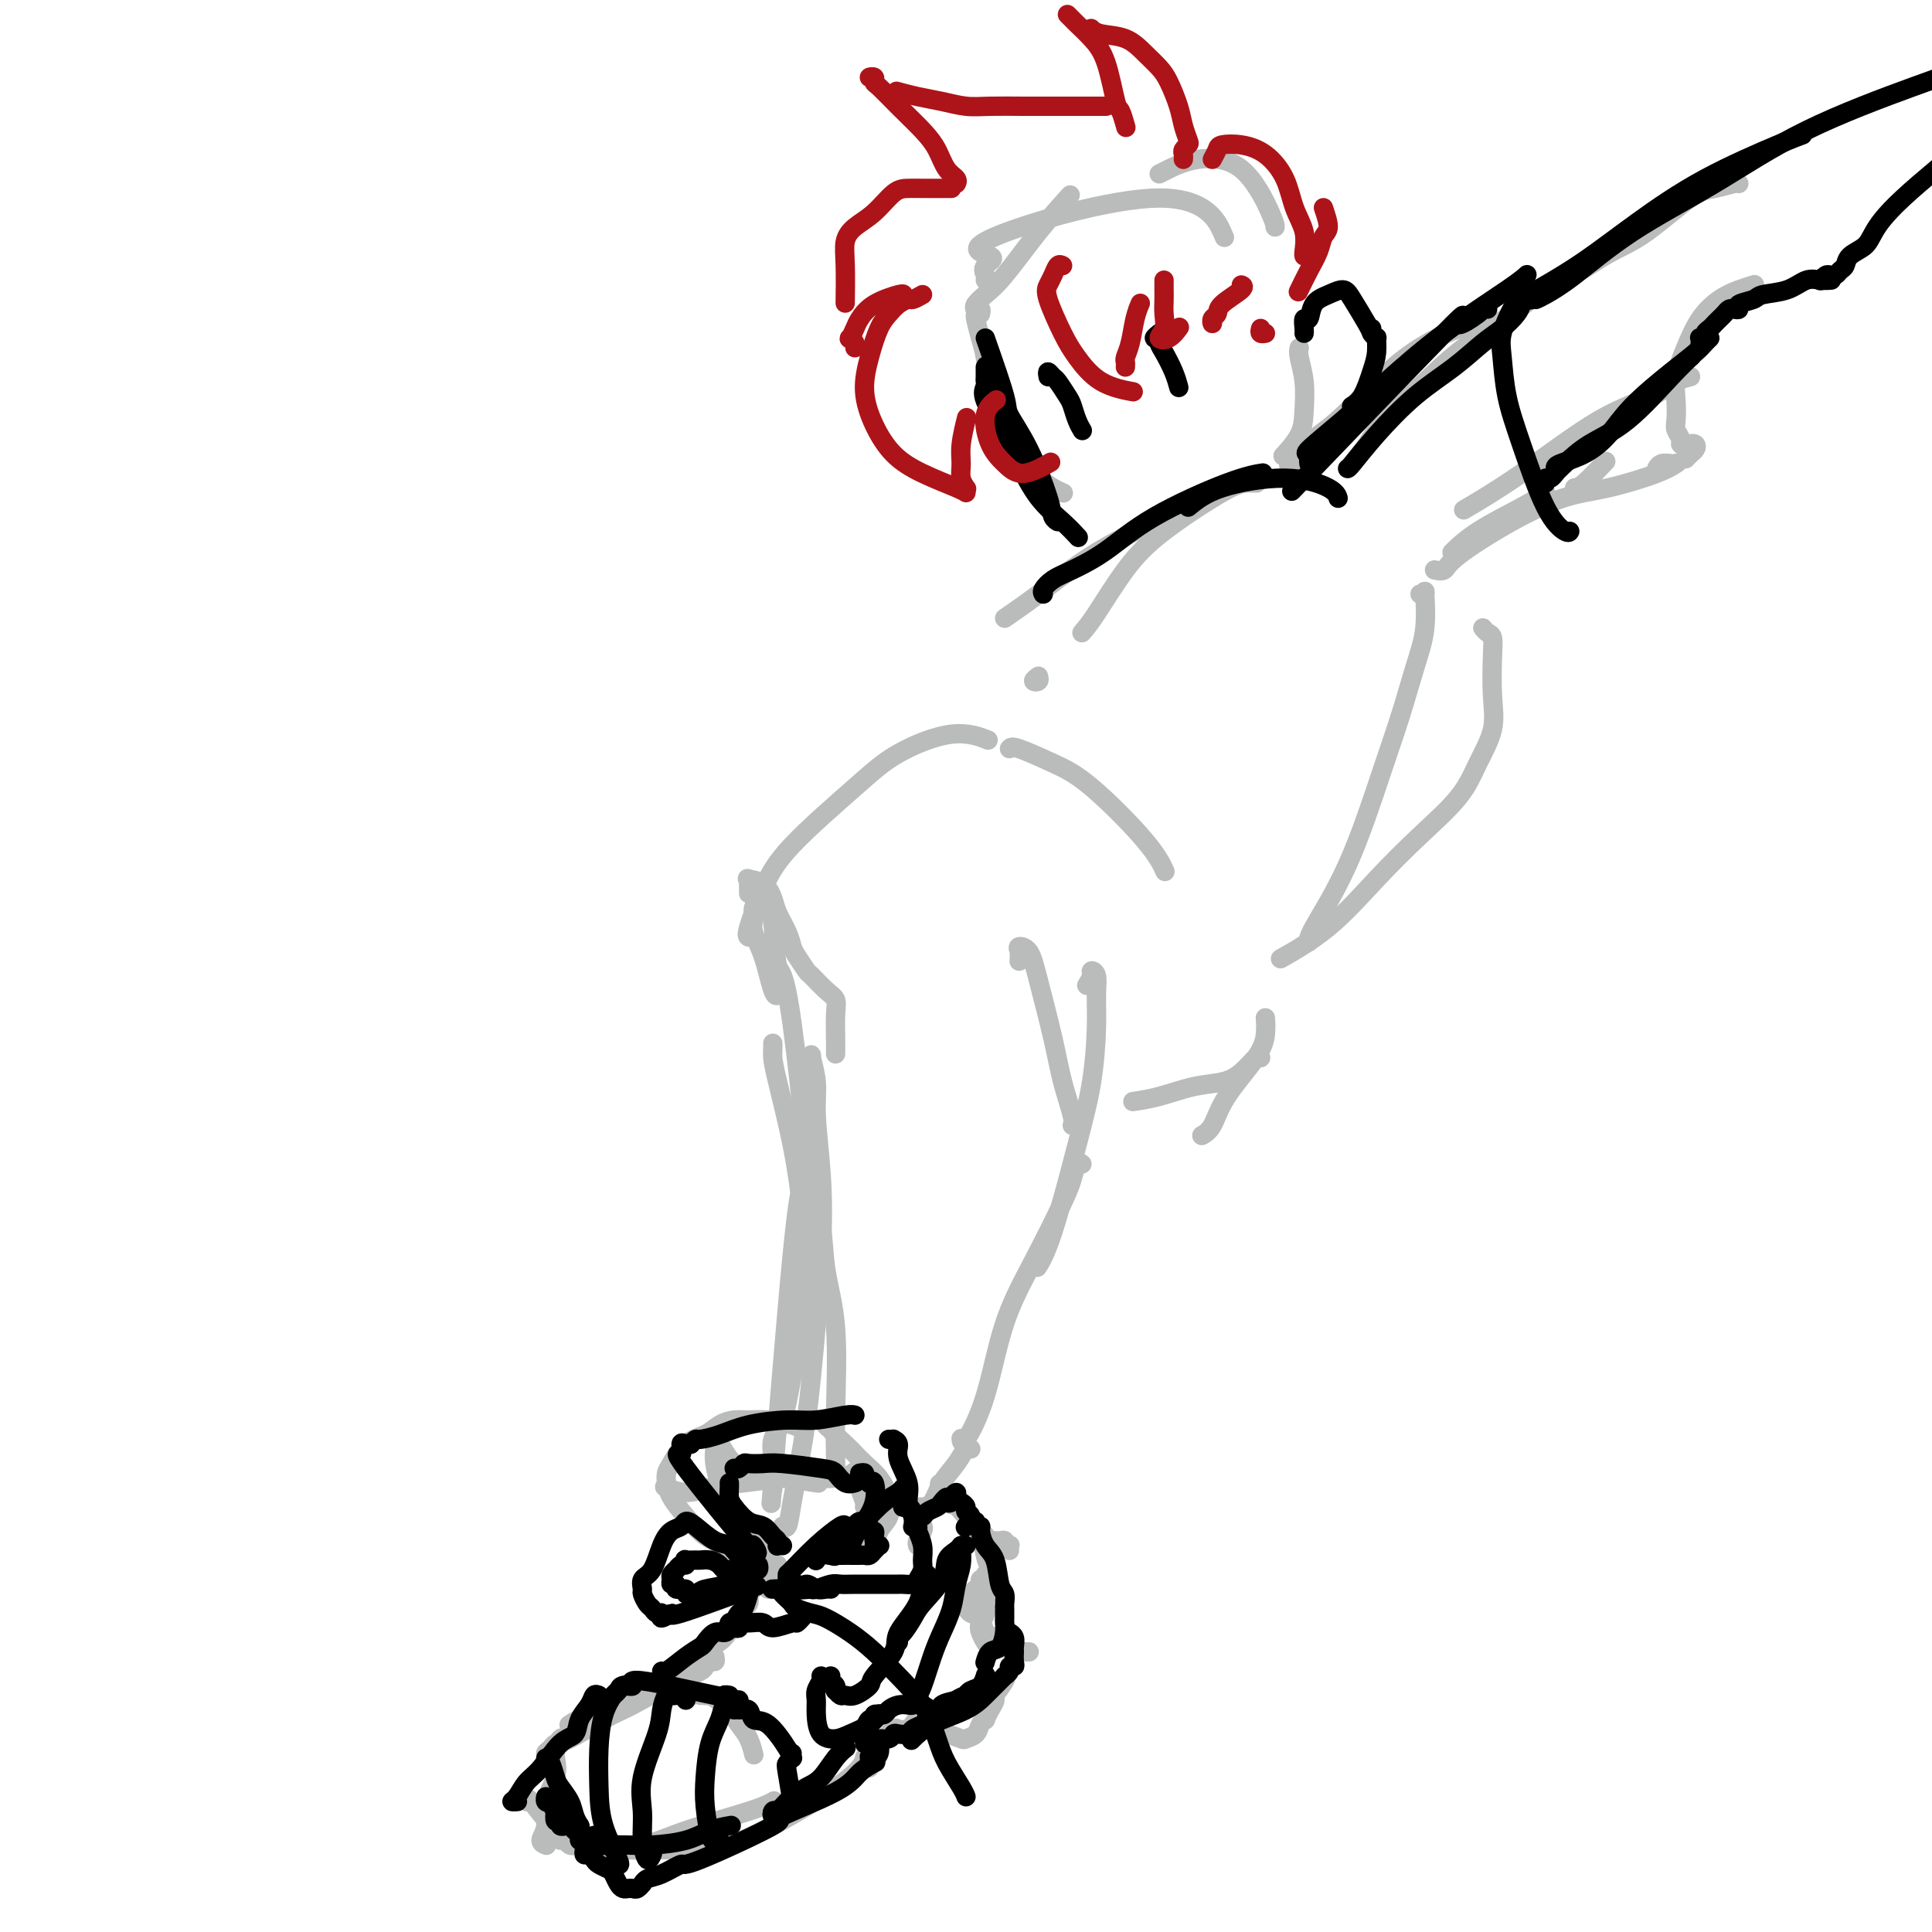 <svg viewBox='0 0 400 400' version='1.1' xmlns='http://www.w3.org/2000/svg' xmlns:xlink='http://www.w3.org/1999/xlink'><g fill='none' stroke='#BABBBB' stroke-width='4' stroke-linecap='round' stroke-linejoin='round'><path d='M202,63c-0.007,0.312 -0.013,0.624 0,1c0.013,0.376 0.046,0.815 0,1c-0.046,0.185 -0.170,0.116 0,1c0.170,0.884 0.634,2.720 1,4c0.366,1.280 0.634,2.003 1,4c0.366,1.997 0.829,5.268 1,7c0.171,1.732 0.049,1.923 0,2c-0.049,0.077 -0.024,0.038 0,0'/><path d='M205,85c0.299,0.275 0.597,0.549 1,1c0.403,0.451 0.910,1.077 2,3c1.090,1.923 2.762,5.142 4,7c1.238,1.858 2.043,2.354 3,3c0.957,0.646 2.065,1.443 3,2c0.935,0.557 1.696,0.873 2,1c0.304,0.127 0.152,0.063 0,0'/><path d='M203,65c0.103,-0.441 0.205,-0.883 0,-1c-0.205,-0.117 -0.718,0.089 -1,0c-0.282,-0.089 -0.334,-0.473 0,-1c0.334,-0.527 1.054,-1.196 2,-2c0.946,-0.804 2.120,-1.741 4,-4c1.880,-2.259 4.468,-5.839 7,-9c2.532,-3.161 5.009,-5.903 6,-7c0.991,-1.097 0.495,-0.548 0,0'/><path d='M204,58c0.089,-0.246 0.177,-0.491 0,-1c-0.177,-0.509 -0.621,-1.280 0,-2c0.621,-0.720 2.307,-1.389 1,-2c-1.307,-0.611 -5.608,-1.164 1,-4c6.608,-2.836 24.125,-7.956 34,-8c9.875,-0.044 12.107,4.987 13,7c0.893,2.013 0.446,1.006 0,0'/><path d='M240,36c0.392,-0.202 0.785,-0.404 2,-1c1.215,-0.596 3.254,-1.585 6,-2c2.746,-0.415 6.200,-0.256 9,2c2.800,2.256 4.946,6.607 6,9c1.054,2.393 1.015,2.826 1,3c-0.015,0.174 -0.008,0.087 0,0'/><path d='M269,72c-0.112,0.429 -0.223,0.858 0,2c0.223,1.142 0.781,2.997 1,5c0.219,2.003 0.100,4.156 0,6c-0.100,1.844 -0.181,3.381 -1,5c-0.819,1.619 -2.377,3.320 -3,4c-0.623,0.680 -0.312,0.340 0,0'/><path d='M215,140c-0.536,0.393 -1.071,0.786 -1,1c0.071,0.214 0.750,0.250 1,0c0.250,-0.250 0.071,-0.786 0,-1c-0.071,-0.214 -0.036,-0.107 0,0'/><path d='M224,131c0.743,-0.853 1.487,-1.707 3,-4c1.513,-2.293 3.796,-6.026 6,-9c2.204,-2.974 4.328,-5.189 8,-8c3.672,-2.811 8.891,-6.217 12,-8c3.109,-1.783 4.106,-1.941 5,-2c0.894,-0.059 1.684,-0.017 2,0c0.316,0.017 0.158,0.008 0,0'/><path d='M208,128c2.281,-1.582 4.561,-3.164 7,-5c2.439,-1.836 5.035,-3.925 8,-6c2.965,-2.075 6.298,-4.136 12,-7c5.702,-2.864 13.772,-6.533 17,-8c3.228,-1.467 1.614,-0.734 0,0'/><path d='M155,194c-0.249,-0.128 -0.498,-0.255 0,-2c0.498,-1.745 1.744,-5.107 3,-8c1.256,-2.893 2.523,-5.318 6,-9c3.477,-3.682 9.164,-8.622 13,-12c3.836,-3.378 5.822,-5.194 9,-7c3.178,-1.806 7.548,-3.602 11,-4c3.452,-0.398 5.986,0.600 7,1c1.014,0.400 0.507,0.200 0,0'/><path d='M209,155c0.215,-0.265 0.429,-0.529 2,0c1.571,0.529 4.498,1.852 7,3c2.502,1.148 4.578,2.122 8,5c3.422,2.878 8.191,7.659 11,11c2.809,3.341 3.660,5.240 4,6c0.340,0.760 0.170,0.380 0,0'/><path d='M158,185c0.000,0.000 0.100,0.100 0.1,0.1'/><path d='M157,187c-0.435,0.261 -0.870,0.522 -1,1c-0.130,0.478 0.046,1.172 0,2c-0.046,0.828 -0.313,1.791 0,3c0.313,1.209 1.208,2.664 2,5c0.792,2.336 1.483,5.552 2,7c0.517,1.448 0.862,1.128 1,1c0.138,-0.128 0.069,-0.064 0,0'/><path d='M155,185c0.005,-0.339 0.011,-0.678 0,-1c-0.011,-0.322 -0.038,-0.627 0,-1c0.038,-0.373 0.142,-0.814 0,-1c-0.142,-0.186 -0.529,-0.118 0,0c0.529,0.118 1.973,0.287 3,1c1.027,0.713 1.636,1.971 2,3c0.364,1.029 0.483,1.828 1,3c0.517,1.172 1.432,2.718 2,4c0.568,1.282 0.788,2.301 1,3c0.212,0.699 0.414,1.079 1,2c0.586,0.921 1.554,2.383 2,3c0.446,0.617 0.368,0.388 1,1c0.632,0.612 1.973,2.066 3,3c1.027,0.934 1.739,1.347 2,2c0.261,0.653 0.070,1.546 0,3c-0.070,1.454 -0.019,3.468 0,5c0.019,1.532 0.005,2.580 0,3c-0.005,0.420 -0.003,0.210 0,0'/><path d='M159,189c-0.097,0.050 -0.193,0.099 0,0c0.193,-0.099 0.676,-0.347 1,2c0.324,2.347 0.489,7.289 1,9c0.511,1.711 1.368,0.191 3,12c1.632,11.809 4.038,36.945 5,47c0.962,10.055 0.481,5.027 0,0'/><path d='M280,96c-0.299,0.382 -0.598,0.765 0,0c0.598,-0.765 2.092,-2.677 3,-4c0.908,-1.323 1.229,-2.056 3,-4c1.771,-1.944 4.994,-5.099 8,-8c3.006,-2.901 5.797,-5.548 9,-8c3.203,-2.452 6.817,-4.709 10,-7c3.183,-2.291 5.934,-4.617 8,-6c2.066,-1.383 3.447,-1.824 4,-2c0.553,-0.176 0.276,-0.088 0,0'/><path d='M267,97c-0.162,-0.413 -0.325,-0.826 0,-1c0.325,-0.174 1.136,-0.110 2,-1c0.864,-0.890 1.781,-2.733 3,-4c1.219,-1.267 2.739,-1.958 6,-5c3.261,-3.042 8.263,-8.434 13,-12c4.737,-3.566 9.211,-5.304 11,-6c1.789,-0.696 0.895,-0.348 0,0'/><path d='M294,123c0.434,0.165 0.868,0.329 1,0c0.132,-0.329 -0.037,-1.152 0,0c0.037,1.152 0.281,4.280 0,7c-0.281,2.720 -1.088,5.033 -2,8c-0.912,2.967 -1.929,6.589 -3,10c-1.071,3.411 -2.196,6.613 -4,12c-1.804,5.387 -4.288,12.959 -7,19c-2.712,6.041 -5.653,10.549 -7,13c-1.347,2.451 -1.099,2.843 -1,3c0.099,0.157 0.050,0.078 0,0'/><path d='M307,130c0.311,0.378 0.622,0.755 1,1c0.378,0.245 0.825,0.356 1,1c0.175,0.644 0.080,1.821 0,4c-0.080,2.179 -0.146,5.360 0,8c0.146,2.640 0.504,4.739 0,7c-0.504,2.261 -1.869,4.682 -3,7c-1.131,2.318 -2.028,4.531 -4,7c-1.972,2.469 -5.020,5.195 -8,8c-2.980,2.805 -5.891,5.690 -9,9c-3.109,3.310 -6.414,7.045 -10,10c-3.586,2.955 -7.453,5.130 -9,6c-1.547,0.870 -0.773,0.435 0,0'/><path d='M262,211c-0.017,-0.241 -0.035,-0.482 0,0c0.035,0.482 0.121,1.688 0,3c-0.121,1.312 -0.450,2.730 -2,5c-1.550,2.270 -4.323,5.392 -6,8c-1.677,2.608 -2.259,4.702 -3,6c-0.741,1.298 -1.640,1.799 -2,2c-0.360,0.201 -0.180,0.100 0,0'/><path d='M261,219c-0.168,-0.283 -0.336,-0.567 -1,0c-0.664,0.567 -1.825,1.984 -3,3c-1.175,1.016 -2.365,1.631 -4,2c-1.635,0.369 -3.717,0.491 -6,1c-2.283,0.509 -4.769,1.406 -7,2c-2.231,0.594 -4.209,0.884 -5,1c-0.791,0.116 -0.396,0.058 0,0'/><path d='M211,199c0.050,-0.729 0.100,-1.457 0,-2c-0.100,-0.543 -0.351,-0.900 0,-1c0.351,-0.100 1.303,0.057 2,1c0.697,0.943 1.139,2.673 2,6c0.861,3.327 2.139,8.251 3,12c0.861,3.749 1.303,6.325 2,9c0.697,2.675 1.649,5.451 2,7c0.351,1.549 0.100,1.871 0,2c-0.100,0.129 -0.050,0.064 0,0'/><path d='M225,204c0.453,-0.724 0.907,-1.448 1,-2c0.093,-0.552 -0.173,-0.932 0,-1c0.173,-0.068 0.785,0.175 1,1c0.215,0.825 0.031,2.232 0,4c-0.031,1.768 0.089,3.896 0,7c-0.089,3.104 -0.389,7.182 -1,11c-0.611,3.818 -1.535,7.374 -3,13c-1.465,5.626 -3.471,13.322 -5,18c-1.529,4.678 -2.580,6.336 -3,7c-0.420,0.664 -0.210,0.332 0,0'/><path d='M224,241c-0.333,-0.265 -0.665,-0.529 -1,0c-0.335,0.529 -0.672,1.852 -1,3c-0.328,1.148 -0.648,2.120 -2,5c-1.352,2.880 -3.735,7.668 -6,12c-2.265,4.332 -4.411,8.208 -6,13c-1.589,4.792 -2.622,10.501 -4,15c-1.378,4.499 -3.102,7.788 -4,9c-0.898,1.212 -0.971,0.346 -1,0c-0.029,-0.346 -0.015,-0.173 0,0'/><path d='M168,248c-0.212,0.063 -0.425,0.127 0,1c0.425,0.873 1.487,2.556 2,5c0.513,2.444 0.477,5.650 1,9c0.523,3.350 1.604,6.845 2,12c0.396,5.155 0.106,11.969 0,17c-0.106,5.031 -0.029,8.277 0,10c0.029,1.723 0.008,1.921 0,2c-0.008,0.079 -0.004,0.040 0,0'/><path d='M160,216c0.010,0.264 0.019,0.529 0,1c-0.019,0.471 -0.067,1.149 0,2c0.067,0.851 0.251,1.876 1,5c0.749,3.124 2.065,8.348 3,13c0.935,4.652 1.489,8.734 2,13c0.511,4.266 0.981,8.717 1,13c0.019,4.283 -0.412,8.400 -1,12c-0.588,3.600 -1.335,6.685 -2,10c-0.665,3.315 -1.250,6.861 -2,9c-0.750,2.139 -1.665,2.872 -2,4c-0.335,1.128 -0.090,2.650 0,4c0.090,1.350 0.026,2.529 0,3c-0.026,0.471 -0.013,0.236 0,0'/><path d='M160,307c0.008,0.298 0.015,0.596 0,1c-0.015,0.404 -0.053,0.914 0,0c0.053,-0.914 0.196,-3.250 0,-1c-0.196,2.250 -0.733,9.088 0,0c0.733,-9.088 2.736,-34.101 4,-47c1.264,-12.899 1.790,-13.686 2,-14c0.210,-0.314 0.105,-0.157 0,0'/><path d='M167,222c0.455,-1.154 0.910,-2.307 1,-3c0.090,-0.693 -0.184,-0.925 0,0c0.184,0.925 0.828,3.008 1,5c0.172,1.992 -0.128,3.892 0,7c0.128,3.108 0.682,7.422 1,12c0.318,4.578 0.398,9.420 0,17c-0.398,7.580 -1.273,17.898 -2,25c-0.727,7.102 -1.305,10.989 -2,15c-0.695,4.011 -1.506,8.147 -2,11c-0.494,2.853 -0.672,4.422 -1,5c-0.328,0.578 -0.808,0.165 -1,0c-0.192,-0.165 -0.096,-0.083 0,0'/><path d='M158,319c-0.417,-0.112 -0.834,-0.225 -1,0c-0.166,0.225 -0.081,0.787 0,1c0.081,0.213 0.159,0.076 0,0c-0.159,-0.076 -0.556,-0.090 -1,0c-0.444,0.090 -0.934,0.286 -1,0c-0.066,-0.286 0.294,-1.052 0,-2c-0.294,-0.948 -1.242,-2.077 -2,-3c-0.758,-0.923 -1.326,-1.638 -2,-3c-0.674,-1.362 -1.455,-3.370 -2,-5c-0.545,-1.630 -0.855,-2.883 -1,-4c-0.145,-1.117 -0.126,-2.096 0,-3c0.126,-0.904 0.360,-1.731 1,-1c0.640,0.731 1.685,3.019 3,4c1.315,0.981 2.899,0.655 5,1c2.101,0.345 4.720,1.362 7,2c2.280,0.638 4.223,0.897 5,1c0.777,0.103 0.389,0.052 0,0'/><path d='M177,305c-0.152,-0.218 -0.304,-0.437 0,0c0.304,0.437 1.064,1.529 2,2c0.936,0.471 2.047,0.322 3,1c0.953,0.678 1.749,2.184 3,3c1.251,0.816 2.958,0.942 4,1c1.042,0.058 1.421,0.046 2,0c0.579,-0.046 1.360,-0.128 2,-1c0.640,-0.872 1.138,-2.535 2,-4c0.862,-1.465 2.087,-2.733 3,-4c0.913,-1.267 1.515,-2.533 2,-3c0.485,-0.467 0.853,-0.133 1,0c0.147,0.133 0.074,0.067 0,0'/><path d='M157,327c-0.298,0.786 -0.596,1.573 -1,2c-0.404,0.427 -0.915,0.496 -1,1c-0.085,0.504 0.257,1.445 0,2c-0.257,0.555 -1.114,0.726 -2,2c-0.886,1.274 -1.800,3.652 -3,5c-1.200,1.348 -2.686,1.668 -4,3c-1.314,1.332 -2.455,3.677 -4,5c-1.545,1.323 -3.493,1.626 -5,2c-1.507,0.374 -2.573,0.821 -3,1c-0.427,0.179 -0.213,0.089 0,0'/><path d='M148,343c0.084,0.448 0.169,0.896 0,1c-0.169,0.104 -0.590,-0.137 -1,0c-0.410,0.137 -0.809,0.651 -1,1c-0.191,0.349 -0.175,0.534 -1,1c-0.825,0.466 -2.490,1.215 -4,2c-1.510,0.785 -2.865,1.607 -4,2c-1.135,0.393 -2.049,0.358 -4,1c-1.951,0.642 -4.940,1.962 -7,3c-2.060,1.038 -3.191,1.794 -4,2c-0.809,0.206 -1.295,-0.137 -2,0c-0.705,0.137 -1.630,0.753 -2,1c-0.370,0.247 -0.185,0.123 0,0'/><path d='M120,358c-0.311,0.000 -0.622,0.000 -1,0c-0.378,0.000 -0.822,0.000 -1,0c-0.178,0.000 -0.089,0.000 0,0'/><path d='M117,360c-0.314,-0.190 -0.628,-0.380 -1,0c-0.372,0.380 -0.802,1.330 -1,2c-0.198,0.670 -0.163,1.062 0,2c0.163,0.938 0.454,2.423 0,4c-0.454,1.577 -1.652,3.246 -2,5c-0.348,1.754 0.154,3.594 0,5c-0.154,1.406 -0.965,2.379 -1,3c-0.035,0.621 0.704,0.892 1,1c0.296,0.108 0.148,0.054 0,0'/><path d='M116,381c0.343,-0.112 0.687,-0.224 1,0c0.313,0.224 0.596,0.784 1,1c0.404,0.216 0.929,0.087 2,0c1.071,-0.087 2.687,-0.132 5,0c2.313,0.132 5.324,0.441 8,0c2.676,-0.441 5.016,-1.634 9,-3c3.984,-1.366 9.611,-2.906 13,-4c3.389,-1.094 4.540,-1.741 5,-2c0.460,-0.259 0.230,-0.129 0,0'/><path d='M109,373c-0.017,-0.597 -0.034,-1.194 1,0c1.034,1.194 3.121,4.179 5,6c1.879,1.821 3.552,2.478 6,3c2.448,0.522 5.671,0.909 9,1c3.329,0.091 6.762,-0.112 10,0c3.238,0.112 6.279,0.541 11,-1c4.721,-1.541 11.121,-5.052 16,-8c4.879,-2.948 8.237,-5.332 10,-7c1.763,-1.668 1.932,-2.619 2,-3c0.068,-0.381 0.034,-0.190 0,0'/><path d='M180,366c-0.087,-0.397 -0.174,-0.793 0,-1c0.174,-0.207 0.609,-0.224 1,-1c0.391,-0.776 0.738,-2.312 1,-3c0.262,-0.688 0.437,-0.527 1,-1c0.563,-0.473 1.512,-1.581 2,-2c0.488,-0.419 0.513,-0.151 1,0c0.487,0.151 1.436,0.185 2,0c0.564,-0.185 0.741,-0.587 1,-1c0.259,-0.413 0.598,-0.835 1,-1c0.402,-0.165 0.868,-0.074 1,0c0.132,0.074 -0.070,0.129 0,0c0.070,-0.129 0.412,-0.442 1,0c0.588,0.442 1.422,1.639 2,2c0.578,0.361 0.899,-0.113 1,0c0.101,0.113 -0.019,0.813 0,1c0.019,0.187 0.176,-0.138 1,0c0.824,0.138 2.316,0.741 3,1c0.684,0.259 0.561,0.176 1,0c0.439,-0.176 1.441,-0.445 2,-1c0.559,-0.555 0.676,-1.396 1,-2c0.324,-0.604 0.855,-0.972 1,-1c0.145,-0.028 -0.097,0.283 0,0c0.097,-0.283 0.534,-1.162 1,-2c0.466,-0.838 0.962,-1.636 1,-2c0.038,-0.364 -0.382,-0.293 0,-1c0.382,-0.707 1.564,-2.190 2,-3c0.436,-0.810 0.124,-0.946 0,-1c-0.124,-0.054 -0.062,-0.027 0,0'/><path d='M213,342c-0.024,0.001 -0.048,0.001 0,0c0.048,-0.001 0.168,-0.004 0,0c-0.168,0.004 -0.624,0.015 -1,0c-0.376,-0.015 -0.674,-0.055 -1,0c-0.326,0.055 -0.682,0.203 -1,0c-0.318,-0.203 -0.600,-0.759 -1,-1c-0.400,-0.241 -0.918,-0.166 -1,0c-0.082,0.166 0.273,0.424 0,0c-0.273,-0.424 -1.174,-1.531 -2,-2c-0.826,-0.469 -1.577,-0.300 -2,-1c-0.423,-0.700 -0.517,-2.267 -1,-3c-0.483,-0.733 -1.355,-0.630 -2,-1c-0.645,-0.370 -1.064,-1.214 -1,-2c0.064,-0.786 0.609,-1.516 1,-2c0.391,-0.484 0.627,-0.722 1,-1c0.373,-0.278 0.885,-0.597 1,-1c0.115,-0.403 -0.165,-0.892 0,-1c0.165,-0.108 0.775,0.163 1,0c0.225,-0.163 0.064,-0.761 0,-1c-0.064,-0.239 -0.032,-0.120 0,0'/><path d='M209,321c-0.032,-0.415 -0.064,-0.829 0,-1c0.064,-0.171 0.224,-0.098 0,0c-0.224,0.098 -0.833,0.222 -1,0c-0.167,-0.222 0.109,-0.791 0,-1c-0.109,-0.209 -0.603,-0.059 -1,0c-0.397,0.059 -0.698,0.027 -1,0c-0.302,-0.027 -0.605,-0.048 -1,0c-0.395,0.048 -0.884,0.165 -1,0c-0.116,-0.165 0.140,-0.612 0,-1c-0.140,-0.388 -0.675,-0.718 -1,-1c-0.325,-0.282 -0.440,-0.516 -1,-1c-0.560,-0.484 -1.566,-1.217 -2,-2c-0.434,-0.783 -0.296,-1.616 -1,-2c-0.704,-0.384 -2.248,-0.319 -3,-1c-0.752,-0.681 -0.710,-2.107 -1,-3c-0.290,-0.893 -0.912,-1.253 0,0c0.912,1.253 3.360,4.120 5,6c1.640,1.880 2.474,2.774 3,4c0.526,1.226 0.743,2.784 1,4c0.257,1.216 0.552,2.091 1,2c0.448,-0.091 1.048,-1.148 1,-2c-0.048,-0.852 -0.744,-1.499 -1,-2c-0.256,-0.501 -0.073,-0.858 0,-1c0.073,-0.142 0.037,-0.071 0,0'/><path d='M204,320c-0.082,-0.064 -0.163,-0.127 0,0c0.163,0.127 0.572,0.445 1,1c0.428,0.555 0.876,1.346 1,3c0.124,1.654 -0.075,4.172 0,5c0.075,0.828 0.426,-0.036 0,0c-0.426,0.036 -1.627,0.970 -2,2c-0.373,1.030 0.082,2.157 0,3c-0.082,0.843 -0.702,1.401 -1,2c-0.298,0.599 -0.272,1.238 0,2c0.272,0.762 0.792,1.646 1,2c0.208,0.354 0.104,0.177 0,0'/><path d='M115,363c-0.940,0.084 -1.880,0.167 -2,0c-0.120,-0.167 0.580,-0.585 1,-1c0.420,-0.415 0.559,-0.826 1,-1c0.441,-0.174 1.185,-0.110 3,-1c1.815,-0.890 4.700,-2.732 7,-4c2.300,-1.268 4.014,-1.961 6,-3c1.986,-1.039 4.244,-2.423 6,-3c1.756,-0.577 3.011,-0.348 4,0c0.989,0.348 1.711,0.814 2,1c0.289,0.186 0.144,0.093 0,0'/><path d='M145,351c0.430,-0.015 0.860,-0.031 1,0c0.140,0.031 -0.009,0.108 0,0c0.009,-0.108 0.177,-0.403 1,0c0.823,0.403 2.301,1.502 3,2c0.699,0.498 0.618,0.393 1,1c0.382,0.607 1.226,1.926 2,3c0.774,1.074 1.478,1.905 2,3c0.522,1.095 0.864,2.456 1,3c0.136,0.544 0.068,0.272 0,0'/><path d='M159,329c-0.033,-0.206 -0.066,-0.412 0,-1c0.066,-0.588 0.230,-1.560 0,-2c-0.230,-0.440 -0.855,-0.350 -2,-1c-1.145,-0.650 -2.811,-2.039 -4,-3c-1.189,-0.961 -1.902,-1.493 -3,-2c-1.098,-0.507 -2.582,-0.990 -4,-2c-1.418,-1.010 -2.771,-2.548 -4,-4c-1.229,-1.452 -2.336,-2.819 -3,-4c-0.664,-1.181 -0.887,-2.175 -1,-3c-0.113,-0.825 -0.116,-1.482 0,-2c0.116,-0.518 0.352,-0.899 1,-2c0.648,-1.101 1.709,-2.922 3,-4c1.291,-1.078 2.812,-1.414 4,-2c1.188,-0.586 2.044,-1.422 3,-2c0.956,-0.578 2.011,-0.897 3,-1c0.989,-0.103 1.911,0.011 3,0c1.089,-0.011 2.343,-0.147 4,0c1.657,0.147 3.715,0.578 5,1c1.285,0.422 1.796,0.835 2,1c0.204,0.165 0.102,0.083 0,0'/><path d='M173,297c0.073,0.084 0.147,0.167 0,0c-0.147,-0.167 -0.513,-0.585 -1,-1c-0.487,-0.415 -1.095,-0.827 -1,-1c0.095,-0.173 0.892,-0.108 1,0c0.108,0.108 -0.473,0.258 0,1c0.473,0.742 2.001,2.077 3,3c0.999,0.923 1.471,1.433 2,2c0.529,0.567 1.116,1.190 2,2c0.884,0.810 2.066,1.808 3,3c0.934,1.192 1.620,2.578 2,4c0.380,1.422 0.456,2.878 0,4c-0.456,1.122 -1.442,1.909 -2,3c-0.558,1.091 -0.689,2.486 -1,3c-0.311,0.514 -0.803,0.147 -1,0c-0.197,-0.147 -0.098,-0.073 0,0'/><path d='M190,316c0.392,-0.061 0.785,-0.121 1,0c0.215,0.121 0.254,0.424 0,1c-0.254,0.576 -0.799,1.424 -1,2c-0.201,0.576 -0.057,0.879 0,1c0.057,0.121 0.029,0.061 0,0'/><path d='M179,312c0.116,-0.130 0.232,-0.260 0,-1c-0.232,-0.740 -0.812,-2.090 -1,-3c-0.188,-0.910 0.016,-1.379 0,-2c-0.016,-0.621 -0.251,-1.392 0,-2c0.251,-0.608 0.988,-1.052 1,-1c0.012,0.052 -0.702,0.602 -1,1c-0.298,0.398 -0.181,0.646 -1,1c-0.819,0.354 -2.574,0.815 -4,1c-1.426,0.185 -2.523,0.093 -4,0c-1.477,-0.093 -3.335,-0.186 -6,0c-2.665,0.186 -6.137,0.652 -9,1c-2.863,0.348 -5.118,0.578 -7,1c-1.882,0.422 -3.391,1.037 -5,1c-1.609,-0.037 -3.317,-0.725 -4,-1c-0.683,-0.275 -0.342,-0.138 0,0'/><path d='M161,324c-0.431,-0.083 -0.861,-0.166 -2,-1c-1.139,-0.834 -2.986,-2.419 -4,-3c-1.014,-0.581 -1.196,-0.156 -1,0c0.196,0.156 0.770,0.045 1,0c0.230,-0.045 0.115,-0.022 0,0'/><path d='M326,101c0.400,0.022 0.800,0.044 2,-1c1.200,-1.044 3.200,-3.156 4,-4c0.800,-0.844 0.400,-0.422 0,0'/><path d='M320,102c-1.244,0.821 -2.488,1.643 -5,3c-2.512,1.357 -6.292,3.250 -9,5c-2.708,1.750 -4.345,3.357 -5,4c-0.655,0.643 -0.327,0.321 0,0'/><path d='M297,118c0.764,0.165 1.529,0.330 2,0c0.471,-0.330 0.650,-1.155 3,-3c2.350,-1.845 6.872,-4.708 11,-7c4.128,-2.292 7.863,-4.012 11,-5c3.137,-0.988 5.676,-1.245 9,-2c3.324,-0.755 7.434,-2.007 10,-3c2.566,-0.993 3.588,-1.726 4,-2c0.412,-0.274 0.215,-0.087 0,0c-0.215,0.087 -0.450,0.075 -1,0c-0.550,-0.075 -1.417,-0.212 -2,0c-0.583,0.212 -0.881,0.775 -1,1c-0.119,0.225 -0.060,0.113 0,0'/><path d='M349,95c0.318,-0.338 0.636,-0.675 1,-1c0.364,-0.325 0.773,-0.636 1,-1c0.227,-0.364 0.272,-0.781 0,-1c-0.272,-0.219 -0.862,-0.240 -1,0c-0.138,0.240 0.174,0.742 0,1c-0.174,0.258 -0.835,0.273 -1,0c-0.165,-0.273 0.166,-0.834 0,-1c-0.166,-0.166 -0.829,0.063 -1,0c-0.171,-0.063 0.149,-0.420 0,-1c-0.149,-0.580 -0.767,-1.385 -1,-2c-0.233,-0.615 -0.083,-1.042 0,-2c0.083,-0.958 0.097,-2.448 0,-4c-0.097,-1.552 -0.305,-3.165 0,-5c0.305,-1.835 1.122,-3.893 2,-6c0.878,-2.107 1.815,-4.263 3,-6c1.185,-1.737 2.617,-3.053 4,-4c1.383,-0.947 2.719,-1.524 4,-2c1.281,-0.476 2.509,-0.850 3,-1c0.491,-0.150 0.246,-0.075 0,0'/><path d='M327,55c-0.114,0.463 -0.229,0.926 0,1c0.229,0.074 0.801,-0.242 2,-1c1.199,-0.758 3.025,-1.958 5,-3c1.975,-1.042 4.098,-1.925 7,-4c2.902,-2.075 6.581,-5.340 9,-7c2.419,-1.660 3.576,-1.713 5,-2c1.424,-0.287 3.114,-0.808 4,-1c0.886,-0.192 0.967,-0.055 1,0c0.033,0.055 0.016,0.027 0,0'/><path d='M348,78c1.094,-0.043 2.188,-0.086 2,0c-0.188,0.086 -1.660,0.301 -3,1c-1.340,0.699 -2.550,1.884 -5,3c-2.450,1.116 -6.141,2.165 -11,5c-4.859,2.835 -10.885,7.456 -16,11c-5.115,3.544 -9.319,6.013 -11,7c-1.681,0.987 -0.841,0.494 0,0'/></g>
<g fill='none' stroke='#000000' stroke-width='4' stroke-linecap='round' stroke-linejoin='round'><path d='M204,70c1.668,4.758 3.336,9.516 4,12c0.664,2.484 0.325,2.694 1,4c0.675,1.306 2.363,3.709 4,7c1.637,3.291 3.222,7.470 4,10c0.778,2.530 0.748,3.412 1,4c0.252,0.588 0.786,0.882 1,1c0.214,0.118 0.107,0.059 0,0'/><path d='M204,77c-0.000,-0.399 -0.000,-0.797 0,-1c0.000,-0.203 0.001,-0.210 0,0c-0.001,0.210 -0.004,0.636 0,1c0.004,0.364 0.014,0.666 0,1c-0.014,0.334 -0.052,0.701 0,1c0.052,0.299 0.193,0.529 0,1c-0.193,0.471 -0.719,1.182 0,3c0.719,1.818 2.683,4.743 4,7c1.317,2.257 1.985,3.845 3,6c1.015,2.155 2.375,4.877 4,7c1.625,2.123 3.514,3.649 5,5c1.486,1.351 2.567,2.529 3,3c0.433,0.471 0.216,0.236 0,0'/><path d='M217,78c-0.097,-0.527 -0.195,-1.054 0,-1c0.195,0.054 0.682,0.689 1,1c0.318,0.311 0.467,0.297 1,1c0.533,0.703 1.449,2.122 2,3c0.551,0.878 0.735,1.215 1,2c0.265,0.785 0.610,2.019 1,3c0.390,0.981 0.826,1.709 1,2c0.174,0.291 0.087,0.146 0,0'/><path d='M240,69c-0.540,0.444 -1.080,0.887 -1,1c0.080,0.113 0.782,-0.106 1,0c0.218,0.106 -0.046,0.537 0,1c0.046,0.463 0.404,0.959 1,2c0.596,1.041 1.430,2.626 2,4c0.570,1.374 0.877,2.535 1,3c0.123,0.465 0.061,0.232 0,0'/><path d='M270,69c0.027,-0.175 0.054,-0.351 0,-1c-0.054,-0.649 -0.190,-1.772 0,-2c0.190,-0.228 0.707,0.439 1,0c0.293,-0.439 0.362,-1.985 1,-3c0.638,-1.015 1.845,-1.498 3,-2c1.155,-0.502 2.257,-1.024 3,-1c0.743,0.024 1.127,0.594 2,2c0.873,1.406 2.235,3.648 3,5c0.765,1.352 0.933,1.815 1,2c0.067,0.185 0.034,0.093 0,0'/><path d='M284,68c-0.115,0.291 -0.229,0.582 0,1c0.229,0.418 0.802,0.962 1,1c0.198,0.038 0.021,-0.431 0,0c-0.021,0.431 0.113,1.762 0,3c-0.113,1.238 -0.474,2.383 -1,4c-0.526,1.617 -1.219,3.704 -2,5c-0.781,1.296 -1.652,1.799 -2,2c-0.348,0.201 -0.174,0.101 0,0'/></g>
<g fill='none' stroke='#AD1419' stroke-width='4' stroke-linecap='round' stroke-linejoin='round'><path d='M245,33c0.028,-0.336 0.057,-0.673 0,-1c-0.057,-0.327 -0.199,-0.645 0,-1c0.199,-0.355 0.741,-0.749 1,-1c0.259,-0.251 0.236,-0.360 0,-1c-0.236,-0.640 -0.685,-1.812 -1,-3c-0.315,-1.188 -0.498,-2.392 -1,-4c-0.502,-1.608 -1.325,-3.621 -2,-5c-0.675,-1.379 -1.204,-2.125 -2,-3c-0.796,-0.875 -1.860,-1.881 -3,-3c-1.140,-1.119 -2.357,-2.351 -4,-3c-1.643,-0.649 -3.712,-0.713 -5,-1c-1.288,-0.287 -1.797,-0.796 -2,-1c-0.203,-0.204 -0.102,-0.102 0,0'/><path d='M221,3c0.380,0.377 0.760,0.753 1,1c0.240,0.247 0.340,0.364 1,1c0.660,0.636 1.879,1.789 3,3c1.121,1.211 2.143,2.479 3,5c0.857,2.521 1.549,6.294 2,8c0.451,1.706 0.660,1.344 1,2c0.340,0.656 0.811,2.330 1,3c0.189,0.670 0.094,0.335 0,0'/><path d='M229,22c-0.803,-0.000 -1.606,-0.000 -2,0c-0.394,0.000 -0.377,0.000 -1,0c-0.623,-0.000 -1.884,-0.000 -3,0c-1.116,0.000 -2.086,0.001 -3,0c-0.914,-0.001 -1.773,-0.003 -3,0c-1.227,0.003 -2.823,0.012 -5,0c-2.177,-0.012 -4.934,-0.045 -7,0c-2.066,0.045 -3.440,0.170 -5,0c-1.560,-0.170 -3.305,-0.633 -5,-1c-1.695,-0.367 -3.341,-0.637 -5,-1c-1.659,-0.363 -3.331,-0.818 -4,-1c-0.669,-0.182 -0.334,-0.091 0,0'/><path d='M181,16c-0.538,0.028 -1.076,0.057 -1,0c0.076,-0.057 0.765,-0.199 1,0c0.235,0.199 0.017,0.741 0,1c-0.017,0.259 0.169,0.237 1,1c0.831,0.763 2.307,2.312 4,4c1.693,1.688 3.602,3.514 5,5c1.398,1.486 2.283,2.633 3,4c0.717,1.367 1.264,2.954 2,4c0.736,1.046 1.660,1.551 2,2c0.340,0.449 0.097,0.843 0,1c-0.097,0.157 -0.049,0.079 0,0'/><path d='M197,39c-0.895,-0.000 -1.790,-0.000 -2,0c-0.210,0.000 0.265,0.000 0,0c-0.265,-0.000 -1.270,-0.002 -2,0c-0.730,0.002 -1.186,0.006 -2,0c-0.814,-0.006 -1.987,-0.022 -3,0c-1.013,0.022 -1.865,0.081 -3,1c-1.135,0.919 -2.553,2.699 -4,4c-1.447,1.301 -2.924,2.122 -4,3c-1.076,0.878 -1.752,1.813 -2,3c-0.248,1.187 -0.067,2.627 0,5c0.067,2.373 0.019,5.678 0,7c-0.019,1.322 -0.010,0.661 0,0'/><path d='M177,72c0.106,-0.296 0.213,-0.592 0,-1c-0.213,-0.408 -0.744,-0.928 -1,-1c-0.256,-0.072 -0.237,0.302 0,0c0.237,-0.302 0.690,-1.282 1,-2c0.310,-0.718 0.475,-1.173 1,-2c0.525,-0.827 1.409,-2.026 3,-3c1.591,-0.974 3.890,-1.724 5,-2c1.110,-0.276 1.031,-0.079 1,0c-0.031,0.079 -0.016,0.039 0,0'/><path d='M191,61c-0.780,0.441 -1.560,0.881 -2,1c-0.440,0.119 -0.541,-0.084 -1,0c-0.459,0.084 -1.277,0.456 -2,1c-0.723,0.544 -1.352,1.259 -2,2c-0.648,0.741 -1.315,1.506 -2,3c-0.685,1.494 -1.387,3.715 -2,6c-0.613,2.285 -1.139,4.633 -1,7c0.139,2.367 0.941,4.753 2,7c1.059,2.247 2.375,4.353 4,6c1.625,1.647 3.559,2.833 6,4c2.441,1.167 5.388,2.314 7,3c1.612,0.686 1.889,0.910 2,1c0.111,0.090 0.055,0.045 0,0'/><path d='M200,101c0.115,0.157 0.231,0.315 0,0c-0.231,-0.315 -0.808,-1.101 -1,-2c-0.192,-0.899 0.000,-1.911 0,-3c0.000,-1.089 -0.192,-2.255 0,-4c0.192,-1.745 0.769,-4.070 1,-5c0.231,-0.930 0.115,-0.465 0,0'/><path d='M206,83c0.238,-0.185 0.477,-0.369 0,0c-0.477,0.369 -1.668,1.293 -2,3c-0.332,1.707 0.196,4.198 1,6c0.804,1.802 1.886,2.916 3,4c1.114,1.084 2.262,2.138 4,2c1.738,-0.138 4.068,-1.468 5,-2c0.932,-0.532 0.466,-0.266 0,0'/><path d='M220,55c-0.334,-0.177 -0.669,-0.354 -1,0c-0.331,0.354 -0.659,1.240 -1,2c-0.341,0.760 -0.695,1.394 -1,2c-0.305,0.606 -0.561,1.185 0,3c0.561,1.815 1.938,4.865 3,7c1.062,2.135 1.811,3.356 3,5c1.189,1.644 2.820,3.712 5,5c2.180,1.288 4.909,1.797 6,2c1.091,0.203 0.546,0.102 0,0'/><path d='M233,76c0.024,-0.366 0.049,-0.732 0,-1c-0.049,-0.268 -0.171,-0.436 0,-1c0.171,-0.564 0.633,-1.522 1,-3c0.367,-1.478 0.637,-3.475 1,-5c0.363,-1.525 0.818,-2.579 1,-3c0.182,-0.421 0.091,-0.211 0,0'/><path d='M241,58c-0.003,0.689 -0.006,1.379 0,2c0.006,0.621 0.021,1.174 0,2c-0.021,0.826 -0.079,1.927 0,3c0.079,1.073 0.295,2.119 0,3c-0.295,0.881 -1.100,1.597 -1,2c0.100,0.403 1.104,0.493 2,0c0.896,-0.493 1.685,-1.569 2,-2c0.315,-0.431 0.158,-0.215 0,0'/><path d='M251,66c0.031,0.516 0.062,1.032 0,1c-0.062,-0.032 -0.216,-0.611 0,-1c0.216,-0.389 0.804,-0.588 1,-1c0.196,-0.412 0.001,-1.038 1,-2c0.999,-0.962 3.192,-2.259 4,-3c0.808,-0.741 0.231,-0.926 0,-1c-0.231,-0.074 -0.115,-0.037 0,0'/><path d='M261,68c-0.111,0.422 -0.222,0.844 0,1c0.222,0.156 0.778,0.044 1,0c0.222,-0.044 0.111,-0.022 0,0'/><path d='M251,33c0.398,-0.740 0.796,-1.481 1,-2c0.204,-0.519 0.214,-0.818 1,-1c0.786,-0.182 2.348,-0.248 4,0c1.652,0.248 3.395,0.809 5,2c1.605,1.191 3.071,3.013 4,5c0.929,1.987 1.321,4.140 2,6c0.679,1.860 1.646,3.426 2,5c0.354,1.574 0.095,3.154 0,4c-0.095,0.846 -0.027,0.956 0,1c0.027,0.044 0.014,0.022 0,0'/><path d='M274,43c0.518,1.531 1.035,3.062 1,4c-0.035,0.938 -0.623,1.282 -1,2c-0.377,0.718 -0.544,1.811 -1,3c-0.456,1.189 -1.200,2.474 -2,4c-0.800,1.526 -1.657,3.293 -2,4c-0.343,0.707 -0.171,0.353 0,0'/></g>
<g fill='none' stroke='#000000' stroke-width='4' stroke-linecap='round' stroke-linejoin='round'><path d='M216,123c-0.148,-0.236 -0.296,-0.472 0,-1c0.296,-0.528 1.035,-1.349 2,-2c0.965,-0.651 2.154,-1.131 4,-2c1.846,-0.869 4.348,-2.128 7,-4c2.652,-1.872 5.453,-4.357 10,-7c4.547,-2.643 10.840,-5.442 15,-7c4.160,-1.558 6.189,-1.874 7,-2c0.811,-0.126 0.406,-0.063 0,0'/><path d='M246,105c1.743,-1.419 3.486,-2.839 7,-4c3.514,-1.161 8.797,-2.064 13,-2c4.203,0.064 7.324,1.094 9,2c1.676,0.906 1.907,1.687 2,2c0.093,0.313 0.046,0.156 0,0'/><path d='M156,320c0.073,0.661 0.147,1.321 0,1c-0.147,-0.321 -0.513,-1.624 0,-1c0.513,0.624 1.906,3.176 -1,0c-2.906,-3.176 -10.109,-12.081 -13,-16c-2.891,-3.919 -1.468,-2.854 -1,-3c0.468,-0.146 -0.019,-1.503 0,-2c0.019,-0.497 0.544,-0.134 1,0c0.456,0.134 0.845,0.038 1,0c0.155,-0.038 0.078,-0.019 0,0'/><path d='M143,299c0.397,-0.439 0.794,-0.878 1,-1c0.206,-0.122 0.223,0.073 1,0c0.777,-0.073 2.316,-0.416 4,-1c1.684,-0.584 3.513,-1.410 6,-2c2.487,-0.590 5.633,-0.943 8,-1c2.367,-0.057 3.954,0.180 6,0c2.046,-0.180 4.551,-0.779 6,-1c1.449,-0.221 1.843,-0.063 2,0c0.157,0.063 0.079,0.032 0,0'/><path d='M184,298c0.458,0.015 0.915,0.030 1,0c0.085,-0.030 -0.203,-0.104 0,0c0.203,0.104 0.895,0.387 1,1c0.105,0.613 -0.378,1.555 0,3c0.378,1.445 1.618,3.392 2,5c0.382,1.608 -0.094,2.876 0,4c0.094,1.124 0.757,2.106 1,3c0.243,0.894 0.065,1.702 0,2c-0.065,0.298 -0.019,0.085 0,0c0.019,-0.085 0.009,-0.043 0,0'/><path d='M190,315c-0.098,-0.446 -0.195,-0.893 0,-1c0.195,-0.107 0.683,0.124 1,0c0.317,-0.124 0.462,-0.604 1,-1c0.538,-0.396 1.469,-0.708 2,-1c0.531,-0.292 0.663,-0.564 1,-1c0.337,-0.436 0.879,-1.035 1,-1c0.121,0.035 -0.178,0.706 0,1c0.178,0.294 0.835,0.211 1,0c0.165,-0.211 -0.162,-0.551 0,-1c0.162,-0.449 0.813,-1.007 1,-1c0.187,0.007 -0.089,0.578 0,1c0.089,0.422 0.542,0.695 1,1c0.458,0.305 0.921,0.643 1,1c0.079,0.357 -0.226,0.735 0,1c0.226,0.265 0.984,0.418 1,1c0.016,0.582 -0.710,1.595 -1,2c-0.290,0.405 -0.145,0.203 0,0'/><path d='M162,320c-0.418,-0.026 -0.835,-0.053 -1,0c-0.165,0.053 -0.077,0.185 0,0c0.077,-0.185 0.144,-0.686 0,-1c-0.144,-0.314 -0.497,-0.440 -1,-1c-0.503,-0.560 -1.154,-1.554 -2,-2c-0.846,-0.446 -1.887,-0.344 -3,-1c-1.113,-0.656 -2.298,-2.071 -3,-3c-0.702,-0.929 -0.920,-1.373 -1,-2c-0.080,-0.627 -0.021,-1.436 0,-2c0.021,-0.564 0.006,-0.883 0,-1c-0.006,-0.117 -0.002,-0.034 0,0c0.002,0.034 0.001,0.017 0,0'/><path d='M152,304c0.320,0.113 0.640,0.225 1,0c0.360,-0.225 0.761,-0.789 1,-1c0.239,-0.211 0.315,-0.069 1,0c0.685,0.069 1.979,0.064 3,0c1.021,-0.064 1.770,-0.189 4,0c2.230,0.189 5.943,0.692 8,1c2.057,0.308 2.459,0.423 3,1c0.541,0.577 1.223,1.617 2,2c0.777,0.383 1.651,0.109 2,0c0.349,-0.109 0.175,-0.055 0,0'/><path d='M178,305c0.455,-0.085 0.910,-0.169 1,0c0.090,0.169 -0.185,0.593 0,1c0.185,0.407 0.828,0.797 1,1c0.172,0.203 -0.129,0.217 0,0c0.129,-0.217 0.687,-0.667 1,0c0.313,0.667 0.381,2.452 0,4c-0.381,1.548 -1.213,2.860 -2,4c-0.787,1.140 -1.531,2.110 -2,3c-0.469,0.890 -0.665,1.701 -1,2c-0.335,0.299 -0.810,0.085 -1,0c-0.190,-0.085 -0.095,-0.043 0,0'/><path d='M157,325c-0.032,-0.533 -0.065,-1.065 0,-1c0.065,0.065 0.227,0.729 0,1c-0.227,0.271 -0.845,0.151 -1,0c-0.155,-0.151 0.152,-0.331 0,0c-0.152,0.331 -0.761,1.173 -1,2c-0.239,0.827 -0.106,1.639 0,2c0.106,0.361 0.186,0.269 0,1c-0.186,0.731 -0.637,2.283 -1,3c-0.363,0.717 -0.637,0.598 -1,1c-0.363,0.402 -0.815,1.326 -1,2c-0.185,0.674 -0.104,1.099 0,1c0.104,-0.099 0.233,-0.722 0,-1c-0.233,-0.278 -0.826,-0.211 -1,0c-0.174,0.211 0.071,0.567 0,1c-0.071,0.433 -0.457,0.944 -1,1c-0.543,0.056 -1.242,-0.342 -2,0c-0.758,0.342 -1.576,1.422 -2,2c-0.424,0.578 -0.453,0.652 -1,1c-0.547,0.348 -1.610,0.970 -3,2c-1.390,1.030 -3.105,2.470 -4,3c-0.895,0.530 -0.970,0.152 -1,0c-0.030,-0.152 -0.015,-0.076 0,0'/><path d='M150,351c0.594,0.027 1.188,0.053 1,0c-0.188,-0.053 -1.157,-0.187 -1,0c0.157,0.187 1.441,0.694 -2,0c-3.441,-0.694 -11.605,-2.589 -15,-3c-3.395,-0.411 -2.020,0.660 -2,1c0.020,0.340 -1.314,-0.053 -2,0c-0.686,0.053 -0.723,0.553 -1,1c-0.277,0.447 -0.793,0.842 -1,1c-0.207,0.158 -0.103,0.079 0,0'/><path d='M124,351c-0.367,-0.158 -0.733,-0.316 -1,0c-0.267,0.316 -0.434,1.106 -1,2c-0.566,0.894 -1.531,1.890 -2,3c-0.469,1.110 -0.444,2.332 -1,3c-0.556,0.668 -1.695,0.782 -3,2c-1.305,1.218 -2.777,3.542 -4,5c-1.223,1.458 -2.198,2.051 -3,3c-0.802,0.949 -1.431,2.254 -2,3c-0.569,0.746 -1.076,0.932 -1,1c0.076,0.068 0.736,0.020 1,0c0.264,-0.020 0.132,-0.010 0,0'/><path d='M113,364c0.325,0.125 0.650,0.249 1,1c0.350,0.751 0.724,2.128 1,3c0.276,0.872 0.452,1.239 1,2c0.548,0.761 1.467,1.917 2,3c0.533,1.083 0.679,2.094 1,3c0.321,0.906 0.818,1.707 1,2c0.182,0.293 0.049,0.079 0,0c-0.049,-0.079 -0.014,-0.023 0,0c0.014,0.023 0.007,0.011 0,0'/><path d='M120,378c-0.032,-0.105 -0.064,-0.210 0,0c0.064,0.210 0.223,0.736 0,1c-0.223,0.264 -0.829,0.267 -1,0c-0.171,-0.267 0.094,-0.802 0,-1c-0.094,-0.198 -0.546,-0.057 -1,0c-0.454,0.057 -0.910,0.031 -1,0c-0.090,-0.031 0.186,-0.068 0,0c-0.186,0.068 -0.834,0.240 -1,0c-0.166,-0.240 0.149,-0.891 0,-1c-0.149,-0.109 -0.762,0.326 -1,0c-0.238,-0.326 -0.102,-1.413 0,-2c0.102,-0.587 0.170,-0.676 0,-1c-0.170,-0.324 -0.577,-0.885 -1,-1c-0.423,-0.115 -0.860,0.216 -1,0c-0.140,-0.216 0.017,-0.980 0,-1c-0.017,-0.020 -0.209,0.704 0,1c0.209,0.296 0.819,0.163 1,0c0.181,-0.163 -0.067,-0.356 0,0c0.067,0.356 0.449,1.261 1,2c0.551,0.739 1.271,1.311 2,2c0.729,0.689 1.465,1.493 2,2c0.535,0.507 0.867,0.716 1,1c0.133,0.284 0.066,0.642 0,1'/><path d='M120,381c1.024,1.012 0.083,-0.458 0,-1c-0.083,-0.542 0.690,-0.155 1,0c0.310,0.155 0.155,0.077 0,0'/><path d='M123,380c-0.078,0.310 -0.155,0.619 0,1c0.155,0.381 0.544,0.832 1,1c0.456,0.168 0.981,0.053 2,0c1.019,-0.053 2.533,-0.042 4,0c1.467,0.042 2.888,0.116 5,0c2.112,-0.116 4.917,-0.423 7,-1c2.083,-0.577 3.445,-1.425 5,-2c1.555,-0.575 3.301,-0.879 4,-1c0.699,-0.121 0.349,-0.061 0,0'/><path d='M161,375c-0.397,-0.139 -0.795,-0.278 -1,0c-0.205,0.278 -0.218,0.972 0,1c0.218,0.028 0.666,-0.609 1,-1c0.334,-0.391 0.554,-0.534 1,-1c0.446,-0.466 1.118,-1.253 2,-2c0.882,-0.747 1.974,-1.454 3,-2c1.026,-0.546 1.986,-0.930 3,-2c1.014,-1.070 2.081,-2.827 3,-4c0.919,-1.173 1.691,-1.764 2,-2c0.309,-0.236 0.154,-0.118 0,0'/><path d='M179,361c0.002,-0.449 0.003,-0.899 0,-1c-0.003,-0.101 -0.011,0.146 0,0c0.011,-0.146 0.040,-0.684 0,-1c-0.040,-0.316 -0.150,-0.410 0,-1c0.150,-0.590 0.561,-1.675 1,-2c0.439,-0.325 0.905,0.110 1,0c0.095,-0.110 -0.183,-0.764 0,-1c0.183,-0.236 0.825,-0.053 1,0c0.175,0.053 -0.118,-0.024 0,0c0.118,0.024 0.647,0.151 1,0c0.353,-0.151 0.530,-0.578 1,-1c0.470,-0.422 1.232,-0.838 2,-1c0.768,-0.162 1.540,-0.071 2,0c0.460,0.071 0.607,0.120 1,0c0.393,-0.120 1.034,-0.411 2,0c0.966,0.411 2.259,1.522 3,2c0.741,0.478 0.930,0.321 1,0c0.070,-0.321 0.020,-0.806 0,-1c-0.020,-0.194 -0.010,-0.097 0,0'/><path d='M194,354c0.480,0.119 0.959,0.238 1,0c0.041,-0.238 -0.358,-0.833 0,-1c0.358,-0.167 1.471,0.096 2,0c0.529,-0.096 0.474,-0.549 1,-1c0.526,-0.451 1.633,-0.899 2,-1c0.367,-0.101 -0.007,0.144 0,0c0.007,-0.144 0.394,-0.678 1,-1c0.606,-0.322 1.433,-0.433 2,-1c0.567,-0.567 0.876,-1.591 1,-2c0.124,-0.409 0.062,-0.205 0,0'/><path d='M202,316c0.031,-0.539 0.063,-1.077 0,-1c-0.063,0.077 -0.220,0.770 0,1c0.220,0.230 0.818,-0.002 1,0c0.182,0.002 -0.053,0.237 0,1c0.053,0.763 0.392,2.054 1,3c0.608,0.946 1.483,1.549 2,3c0.517,1.451 0.674,3.752 1,5c0.326,1.248 0.819,1.444 1,2c0.181,0.556 0.048,1.473 0,2c-0.048,0.527 -0.013,0.666 0,1c0.013,0.334 0.004,0.865 0,1c-0.004,0.135 -0.003,-0.125 0,0c0.003,0.125 0.008,0.634 0,1c-0.008,0.366 -0.030,0.589 0,1c0.030,0.411 0.113,1.011 0,2c-0.113,0.989 -0.422,2.368 -1,3c-0.578,0.632 -1.425,0.516 -2,1c-0.575,0.484 -0.879,1.567 -1,2c-0.121,0.433 -0.061,0.217 0,0'/><path d='M170,347c0.114,0.240 0.228,0.481 0,1c-0.228,0.519 -0.798,1.317 -1,2c-0.202,0.683 -0.036,1.253 0,2c0.036,0.747 -0.058,1.673 0,3c0.058,1.327 0.268,3.056 1,4c0.732,0.944 1.986,1.104 3,1c1.014,-0.104 1.787,-0.471 3,-1c1.213,-0.529 2.865,-1.219 4,-2c1.135,-0.781 1.753,-1.652 2,-2c0.247,-0.348 0.124,-0.174 0,0'/><path d='M172,347c-0.111,0.342 -0.223,0.684 0,1c0.223,0.316 0.780,0.606 1,1c0.220,0.394 0.102,0.892 0,1c-0.102,0.108 -0.188,-0.174 0,0c0.188,0.174 0.649,0.804 1,1c0.351,0.196 0.593,-0.040 1,0c0.407,0.040 0.981,0.358 2,0c1.019,-0.358 2.484,-1.392 3,-2c0.516,-0.608 0.085,-0.790 1,-2c0.915,-1.210 3.177,-3.449 4,-5c0.823,-1.551 0.207,-2.416 1,-4c0.793,-1.584 2.996,-3.889 4,-6c1.004,-2.111 0.809,-4.030 1,-5c0.191,-0.970 0.769,-0.991 1,-1c0.231,-0.009 0.116,-0.004 0,0'/><path d='M186,340c-0.060,-0.385 -0.121,-0.770 0,-1c0.121,-0.230 0.423,-0.306 1,-1c0.577,-0.694 1.429,-2.007 2,-3c0.571,-0.993 0.861,-1.667 2,-3c1.139,-1.333 3.129,-3.324 4,-5c0.871,-1.676 0.625,-3.037 1,-4c0.375,-0.963 1.370,-1.529 2,-2c0.630,-0.471 0.894,-0.849 1,-1c0.106,-0.151 0.053,-0.076 0,0'/><path d='M200,320c-0.416,-0.046 -0.832,-0.092 -1,0c-0.168,0.092 -0.090,0.323 0,1c0.090,0.677 0.190,1.799 0,3c-0.190,1.201 -0.670,2.482 -1,4c-0.330,1.518 -0.509,3.272 -1,5c-0.491,1.728 -1.294,3.430 -2,5c-0.706,1.570 -1.313,3.009 -2,5c-0.687,1.991 -1.452,4.534 -2,6c-0.548,1.466 -0.878,1.856 -1,2c-0.122,0.144 -0.035,0.041 0,0c0.035,-0.041 0.017,-0.021 0,0'/><path d='M121,383c-0.087,0.447 -0.174,0.893 0,1c0.174,0.107 0.610,-0.127 1,0c0.390,0.127 0.734,0.615 1,1c0.266,0.385 0.452,0.667 1,1c0.548,0.333 1.456,0.716 2,1c0.544,0.284 0.723,0.468 1,1c0.277,0.532 0.651,1.412 1,2c0.349,0.588 0.672,0.886 1,1c0.328,0.114 0.662,0.046 1,0c0.338,-0.046 0.681,-0.068 1,0c0.319,0.068 0.615,0.227 1,0c0.385,-0.227 0.861,-0.840 1,-1c0.139,-0.160 -0.058,0.132 0,0c0.058,-0.132 0.370,-0.688 1,-1c0.630,-0.312 1.577,-0.381 3,-1c1.423,-0.619 3.322,-1.789 4,-2c0.678,-0.211 0.134,0.537 4,-1c3.866,-1.537 12.143,-5.358 15,-7c2.857,-1.642 0.293,-1.106 2,-2c1.707,-0.894 7.684,-3.219 11,-5c3.316,-1.781 3.970,-3.018 5,-4c1.030,-0.982 2.437,-1.709 3,-2c0.563,-0.291 0.281,-0.145 0,0'/><path d='M181,364c-0.400,0.004 -0.800,0.009 -1,0c-0.200,-0.009 -0.199,-0.031 0,0c0.199,0.031 0.596,0.114 1,0c0.404,-0.114 0.815,-0.427 1,-1c0.185,-0.573 0.142,-1.408 0,-2c-0.142,-0.592 -0.385,-0.943 0,-1c0.385,-0.057 1.397,0.178 2,0c0.603,-0.178 0.795,-0.768 1,-1c0.205,-0.232 0.421,-0.104 1,0c0.579,0.104 1.521,0.184 2,0c0.479,-0.184 0.494,-0.630 1,-1c0.506,-0.370 1.504,-0.662 2,-1c0.496,-0.338 0.490,-0.721 1,-1c0.510,-0.279 1.534,-0.453 2,-1c0.466,-0.547 0.372,-1.466 1,-2c0.628,-0.534 1.977,-0.682 3,-1c1.023,-0.318 1.721,-0.805 2,-1c0.279,-0.195 0.140,-0.097 0,0'/><path d='M209,338c-0.113,-0.062 -0.226,-0.123 0,0c0.226,0.123 0.792,0.432 1,1c0.208,0.568 0.057,1.396 0,2c-0.057,0.604 -0.019,0.984 0,1c0.019,0.016 0.020,-0.333 0,0c-0.020,0.333 -0.062,1.347 0,2c0.062,0.653 0.229,0.944 0,1c-0.229,0.056 -0.852,-0.122 -1,0c-0.148,0.122 0.180,0.546 0,1c-0.180,0.454 -0.866,0.940 -1,1c-0.134,0.060 0.285,-0.305 0,0c-0.285,0.305 -1.275,1.280 -2,2c-0.725,0.720 -1.186,1.185 -2,2c-0.814,0.815 -1.981,1.981 -4,3c-2.019,1.019 -4.890,1.890 -7,3c-2.110,1.110 -3.460,2.460 -4,3c-0.540,0.540 -0.270,0.270 0,0'/><path d='M152,337c0.461,0.116 0.922,0.232 1,0c0.078,-0.232 -0.228,-0.812 0,-1c0.228,-0.188 0.988,0.017 2,0c1.012,-0.017 2.275,-0.257 3,0c0.725,0.257 0.913,1.011 2,1c1.087,-0.011 3.075,-0.786 4,-1c0.925,-0.214 0.788,0.135 1,0c0.212,-0.135 0.775,-0.753 1,-1c0.225,-0.247 0.113,-0.124 0,0'/><path d='M160,329c0.040,-0.003 0.080,-0.006 0,0c-0.080,0.006 -0.278,0.019 0,0c0.278,-0.019 1.034,-0.072 2,0c0.966,0.072 2.143,0.268 3,0c0.857,-0.268 1.393,-1.000 2,-1c0.607,-0.000 1.287,0.732 2,1c0.713,0.268 1.461,0.072 2,0c0.539,-0.072 0.868,-0.021 1,0c0.132,0.021 0.066,0.010 0,0'/><path d='M156,325c-0.034,0.120 -0.068,0.241 0,0c0.068,-0.241 0.237,-0.842 0,-1c-0.237,-0.158 -0.880,0.128 -1,0c-0.120,-0.128 0.284,-0.671 0,-1c-0.284,-0.329 -1.256,-0.443 -2,-1c-0.744,-0.557 -1.259,-1.558 -2,-2c-0.741,-0.442 -1.707,-0.327 -3,-1c-1.293,-0.673 -2.913,-2.135 -4,-3c-1.087,-0.865 -1.642,-1.132 -2,-1c-0.358,0.132 -0.520,0.664 -1,1c-0.480,0.336 -1.277,0.475 -2,1c-0.723,0.525 -1.371,1.435 -2,3c-0.629,1.565 -1.237,3.785 -2,5c-0.763,1.215 -1.679,1.424 -2,2c-0.321,0.576 -0.045,1.517 0,2c0.045,0.483 -0.141,0.506 0,1c0.141,0.494 0.610,1.458 1,2c0.390,0.542 0.702,0.662 1,1c0.298,0.338 0.581,0.894 1,1c0.419,0.106 0.973,-0.239 1,0c0.027,0.239 -0.473,1.061 0,1c0.473,-0.061 1.921,-1.006 2,-1c0.079,0.006 -1.209,0.963 2,0c3.209,-0.963 10.917,-3.847 14,-5c3.083,-1.153 1.542,-0.577 0,0'/><path d='M153,326c-0.303,-0.032 -0.605,-0.064 -1,0c-0.395,0.064 -0.882,0.224 -1,0c-0.118,-0.224 0.133,-0.830 0,-1c-0.133,-0.170 -0.650,0.098 -1,0c-0.350,-0.098 -0.532,-0.562 -1,-1c-0.468,-0.438 -1.222,-0.851 -2,-1c-0.778,-0.149 -1.581,-0.036 -2,0c-0.419,0.036 -0.455,-0.006 -1,0c-0.545,0.006 -1.600,0.058 -2,0c-0.400,-0.058 -0.145,-0.227 0,0c0.145,0.227 0.178,0.848 0,1c-0.178,0.152 -0.569,-0.167 -1,0c-0.431,0.167 -0.901,0.819 -1,1c-0.099,0.181 0.174,-0.110 0,0c-0.174,0.110 -0.795,0.622 -1,1c-0.205,0.378 0.006,0.622 0,1c-0.006,0.378 -0.228,0.889 0,1c0.228,0.111 0.905,-0.180 1,0c0.095,0.180 -0.391,0.829 0,1c0.391,0.171 1.660,-0.138 2,0c0.340,0.138 -0.249,0.723 0,1c0.249,0.277 1.335,0.245 2,0c0.665,-0.245 0.910,-0.705 2,-1c1.090,-0.295 3.024,-0.426 4,-1c0.976,-0.574 0.993,-1.593 1,-2c0.007,-0.407 0.003,-0.204 0,0'/><path d='M172,322c0.496,0.182 0.993,0.365 1,0c0.007,-0.365 -0.475,-1.277 0,-2c0.475,-0.723 1.907,-1.256 3,-2c1.093,-0.744 1.848,-1.700 3,-3c1.152,-1.300 2.701,-2.944 4,-4c1.299,-1.056 2.348,-1.523 3,-2c0.652,-0.477 0.906,-0.965 1,-1c0.094,-0.035 0.028,0.383 0,1c-0.028,0.617 -0.019,1.434 0,2c0.019,0.566 0.048,0.881 0,1c-0.048,0.119 -0.171,0.044 0,0c0.171,-0.044 0.638,-0.056 1,0c0.362,0.056 0.619,0.179 1,1c0.381,0.821 0.888,2.341 1,3c0.112,0.659 -0.169,0.456 0,1c0.169,0.544 0.790,1.834 1,3c0.210,1.166 0.011,2.207 0,3c-0.011,0.793 0.167,1.337 0,2c-0.167,0.663 -0.678,1.446 -1,2c-0.322,0.554 -0.454,0.881 -1,1c-0.546,0.119 -1.507,0.032 -2,0c-0.493,-0.032 -0.516,-0.008 -1,0c-0.484,0.008 -1.427,0.001 -2,0c-0.573,-0.001 -0.777,0.003 -2,0c-1.223,-0.003 -3.466,-0.015 -5,0c-1.534,0.015 -2.360,0.055 -3,0c-0.640,-0.055 -1.095,-0.207 -2,0c-0.905,0.207 -2.258,0.773 -3,1c-0.742,0.227 -0.871,0.113 -1,0'/><path d='M168,329c-3.581,0.294 -1.533,0.030 -1,0c0.533,-0.030 -0.449,0.175 -1,0c-0.551,-0.175 -0.669,-0.729 -1,-1c-0.331,-0.271 -0.873,-0.257 -1,0c-0.127,0.257 0.162,0.759 0,1c-0.162,0.241 -0.775,0.223 -1,0c-0.225,-0.223 -0.060,-0.649 0,-1c0.060,-0.351 0.016,-0.627 0,-1c-0.016,-0.373 -0.005,-0.842 0,-1c0.005,-0.158 0.004,-0.004 1,-1c0.996,-0.996 2.989,-3.143 5,-5c2.011,-1.857 4.041,-3.424 5,-4c0.959,-0.576 0.849,-0.159 1,0c0.151,0.159 0.565,0.061 1,0c0.435,-0.061 0.891,-0.084 1,0c0.109,0.084 -0.130,0.275 0,0c0.130,-0.275 0.627,-1.017 1,-1c0.373,0.017 0.622,0.792 1,1c0.378,0.208 0.886,-0.151 1,0c0.114,0.151 -0.165,0.814 0,1c0.165,0.186 0.775,-0.104 1,0c0.225,0.104 0.064,0.601 0,1c-0.064,0.399 -0.032,0.699 0,1'/><path d='M181,319c1.022,0.690 0.079,0.916 0,1c-0.079,0.084 0.708,0.025 1,0c0.292,-0.025 0.089,-0.017 0,0c-0.089,0.017 -0.065,0.043 0,0c0.065,-0.043 0.172,-0.155 0,0c-0.172,0.155 -0.622,0.577 -1,1c-0.378,0.423 -0.686,0.845 -1,1c-0.314,0.155 -0.636,0.042 -1,0c-0.364,-0.042 -0.769,-0.012 -1,0c-0.231,0.012 -0.286,0.007 -1,0c-0.714,-0.007 -2.086,-0.016 -3,0c-0.914,0.016 -1.369,0.056 -2,0c-0.631,-0.056 -1.439,-0.207 -2,0c-0.561,0.207 -0.875,0.774 -1,1c-0.125,0.226 -0.063,0.113 0,0'/><path d='M162,330c0.320,0.333 0.639,0.665 1,1c0.361,0.335 0.763,0.672 1,1c0.237,0.328 0.309,0.645 1,1c0.691,0.355 2.000,0.747 3,1c1.000,0.253 1.692,0.368 3,1c1.308,0.632 3.232,1.782 5,3c1.768,1.218 3.378,2.505 5,4c1.622,1.495 3.254,3.198 5,5c1.746,1.802 3.606,3.702 5,6c1.394,2.298 2.321,4.994 3,7c0.679,2.006 1.110,3.321 2,5c0.890,1.679 2.240,3.721 3,5c0.760,1.279 0.932,1.794 1,2c0.068,0.206 0.034,0.103 0,0'/><path d='M152,353c0.210,0.485 0.420,0.970 1,1c0.580,0.030 1.528,-0.395 2,0c0.472,0.395 0.466,1.608 1,2c0.534,0.392 1.607,-0.039 3,1c1.393,1.039 3.106,3.549 4,5c0.894,1.451 0.970,1.843 1,2c0.030,0.157 0.015,0.078 0,0'/><path d='M164,363c-0.028,0.450 -0.056,0.899 0,1c0.056,0.101 0.197,-0.147 0,0c-0.197,0.147 -0.733,0.689 -1,1c-0.267,0.311 -0.264,0.391 0,2c0.264,1.609 0.790,4.745 1,6c0.210,1.255 0.105,0.627 0,0'/><path d='M152,354c-0.135,-0.307 -0.270,-0.614 0,-1c0.270,-0.386 0.945,-0.852 1,-1c0.055,-0.148 -0.509,0.021 -1,0c-0.491,-0.021 -0.909,-0.231 -1,0c-0.091,0.231 0.144,0.903 0,1c-0.144,0.097 -0.666,-0.381 -1,0c-0.334,0.381 -0.479,1.623 -1,3c-0.521,1.377 -1.419,2.891 -2,5c-0.581,2.109 -0.846,4.814 -1,7c-0.154,2.186 -0.199,3.854 0,6c0.199,2.146 0.641,4.771 1,6c0.359,1.229 0.635,1.062 1,1c0.365,-0.062 0.819,-0.018 1,0c0.181,0.018 0.091,0.009 0,0'/><path d='M142,352c0.089,-0.424 0.179,-0.848 0,-1c-0.179,-0.152 -0.626,-0.032 -1,0c-0.374,0.032 -0.675,-0.022 -1,0c-0.325,0.022 -0.673,0.121 -1,0c-0.327,-0.121 -0.634,-0.463 -1,0c-0.366,0.463 -0.792,1.732 -1,3c-0.208,1.268 -0.196,2.534 -1,5c-0.804,2.466 -2.422,6.132 -3,9c-0.578,2.868 -0.116,4.940 0,7c0.116,2.060 -0.113,4.109 0,6c0.113,1.891 0.569,3.625 1,4c0.431,0.375 0.837,-0.607 1,-1c0.163,-0.393 0.081,-0.196 0,0'/><path d='M130,349c-0.326,-0.104 -0.651,-0.208 -1,0c-0.349,0.208 -0.721,0.727 -1,1c-0.279,0.273 -0.466,0.299 -1,1c-0.534,0.701 -1.414,2.076 -2,4c-0.586,1.924 -0.879,4.396 -1,7c-0.121,2.604 -0.071,5.339 0,8c0.071,2.661 0.163,5.249 1,8c0.837,2.751 2.418,5.664 3,7c0.582,1.336 0.166,1.096 0,1c-0.166,-0.096 -0.083,-0.048 0,0'/><path d='M315,62c-0.369,0.434 -0.738,0.868 -1,1c-0.262,0.132 -0.417,-0.037 -1,1c-0.583,1.037 -1.595,3.281 -2,5c-0.405,1.719 -0.203,2.913 0,5c0.203,2.087 0.408,5.067 1,8c0.592,2.933 1.570,5.819 3,10c1.430,4.181 3.311,9.657 5,13c1.689,3.343 3.185,4.554 4,5c0.815,0.446 0.947,0.127 1,0c0.053,-0.127 0.026,-0.064 0,0'/><path d='M315,63c-0.169,0.565 -0.338,1.130 -1,2c-0.662,0.870 -1.817,2.043 -3,3c-1.183,0.957 -2.394,1.696 -4,3c-1.606,1.304 -3.607,3.172 -6,5c-2.393,1.828 -5.177,3.614 -8,6c-2.823,2.386 -5.684,5.372 -8,8c-2.316,2.628 -4.085,4.900 -5,6c-0.915,1.100 -0.976,1.029 -1,1c-0.024,-0.029 -0.012,-0.014 0,0'/><path d='M308,64c-0.466,-0.007 -0.932,-0.014 -1,0c-0.068,0.014 0.264,0.048 -1,1c-1.264,0.952 -4.122,2.822 -4,2c0.122,-0.822 3.225,-4.337 -3,2c-6.225,6.337 -21.779,22.525 -28,29c-6.221,6.475 -3.111,3.238 0,0'/><path d='M271,96c-0.042,-0.304 -0.085,-0.608 0,-1c0.085,-0.392 0.297,-0.873 0,-1c-0.297,-0.127 -1.104,0.100 0,-1c1.104,-1.100 4.117,-3.528 7,-6c2.883,-2.472 5.634,-4.988 9,-8c3.366,-3.012 7.345,-6.519 12,-10c4.655,-3.481 9.984,-6.937 13,-9c3.016,-2.063 3.719,-2.732 4,-3c0.281,-0.268 0.141,-0.134 0,0'/><path d='M316,61c-0.125,0.401 -0.250,0.802 0,1c0.250,0.198 0.875,0.192 1,0c0.125,-0.192 -0.250,-0.569 0,-1c0.250,-0.431 1.127,-0.917 3,-2c1.873,-1.083 4.744,-2.763 8,-5c3.256,-2.237 6.897,-5.030 11,-8c4.103,-2.970 8.667,-6.116 14,-9c5.333,-2.884 11.436,-5.507 15,-7c3.564,-1.493 4.590,-1.855 5,-2c0.410,-0.145 0.205,-0.072 0,0'/><path d='M318,62c0.422,-0.181 0.844,-0.361 2,-1c1.156,-0.639 3.047,-1.735 6,-4c2.953,-2.265 6.970,-5.699 12,-9c5.030,-3.301 11.075,-6.468 17,-10c5.925,-3.532 11.731,-7.430 19,-11c7.269,-3.570 16.000,-6.813 22,-9c6.000,-2.187 9.269,-3.320 11,-4c1.731,-0.680 1.923,-0.909 2,-1c0.077,-0.091 0.038,-0.046 0,0'/><path d='M320,100c-0.092,-0.444 -0.183,-0.888 0,-1c0.183,-0.112 0.642,0.106 1,0c0.358,-0.106 0.616,-0.538 1,-1c0.384,-0.462 0.895,-0.954 2,-2c1.105,-1.046 2.804,-2.645 5,-4c2.196,-1.355 4.887,-2.466 8,-5c3.113,-2.534 6.646,-6.490 9,-9c2.354,-2.510 3.530,-3.574 4,-4c0.470,-0.426 0.235,-0.213 0,0'/><path d='M322,98c0.005,-0.347 0.010,-0.694 0,-1c-0.010,-0.306 -0.033,-0.570 1,-1c1.033,-0.430 3.124,-1.025 5,-2c1.876,-0.975 3.539,-2.331 5,-4c1.461,-1.669 2.721,-3.652 5,-6c2.279,-2.348 5.578,-5.060 8,-7c2.422,-1.940 3.969,-3.108 5,-4c1.031,-0.892 1.547,-1.509 2,-2c0.453,-0.491 0.844,-0.854 1,-1c0.156,-0.146 0.078,-0.073 0,0'/><path d='M352,71c0.032,-0.416 0.064,-0.832 0,-1c-0.064,-0.168 -0.224,-0.086 0,0c0.224,0.086 0.834,0.178 1,0c0.166,-0.178 -0.110,-0.625 0,-1c0.110,-0.375 0.607,-0.679 1,-1c0.393,-0.321 0.682,-0.661 1,-1c0.318,-0.339 0.664,-0.679 1,-1c0.336,-0.321 0.662,-0.625 1,-1c0.338,-0.375 0.690,-0.821 1,-1c0.310,-0.179 0.580,-0.090 1,0c0.420,0.090 0.990,0.180 1,0c0.010,-0.180 -0.538,-0.630 0,-1c0.538,-0.370 2.164,-0.659 3,-1c0.836,-0.341 0.883,-0.732 2,-1c1.117,-0.268 3.305,-0.412 5,-1c1.695,-0.588 2.898,-1.622 4,-2c1.102,-0.378 2.104,-0.102 3,0c0.896,0.102 1.684,0.029 2,0c0.316,-0.029 0.158,-0.015 0,0'/><path d='M377,58c-0.089,0.111 -0.179,0.223 0,0c0.179,-0.223 0.626,-0.780 1,-1c0.374,-0.220 0.676,-0.104 1,0c0.324,0.104 0.671,0.194 1,0c0.329,-0.194 0.639,-0.672 1,-1c0.361,-0.328 0.772,-0.506 1,-1c0.228,-0.494 0.274,-1.304 1,-2c0.726,-0.696 2.134,-1.278 3,-2c0.866,-0.722 1.191,-1.585 2,-3c0.809,-1.415 2.102,-3.381 6,-7c3.898,-3.619 10.399,-8.891 13,-11c2.601,-2.109 1.300,-1.054 0,0'/></g>
</svg>